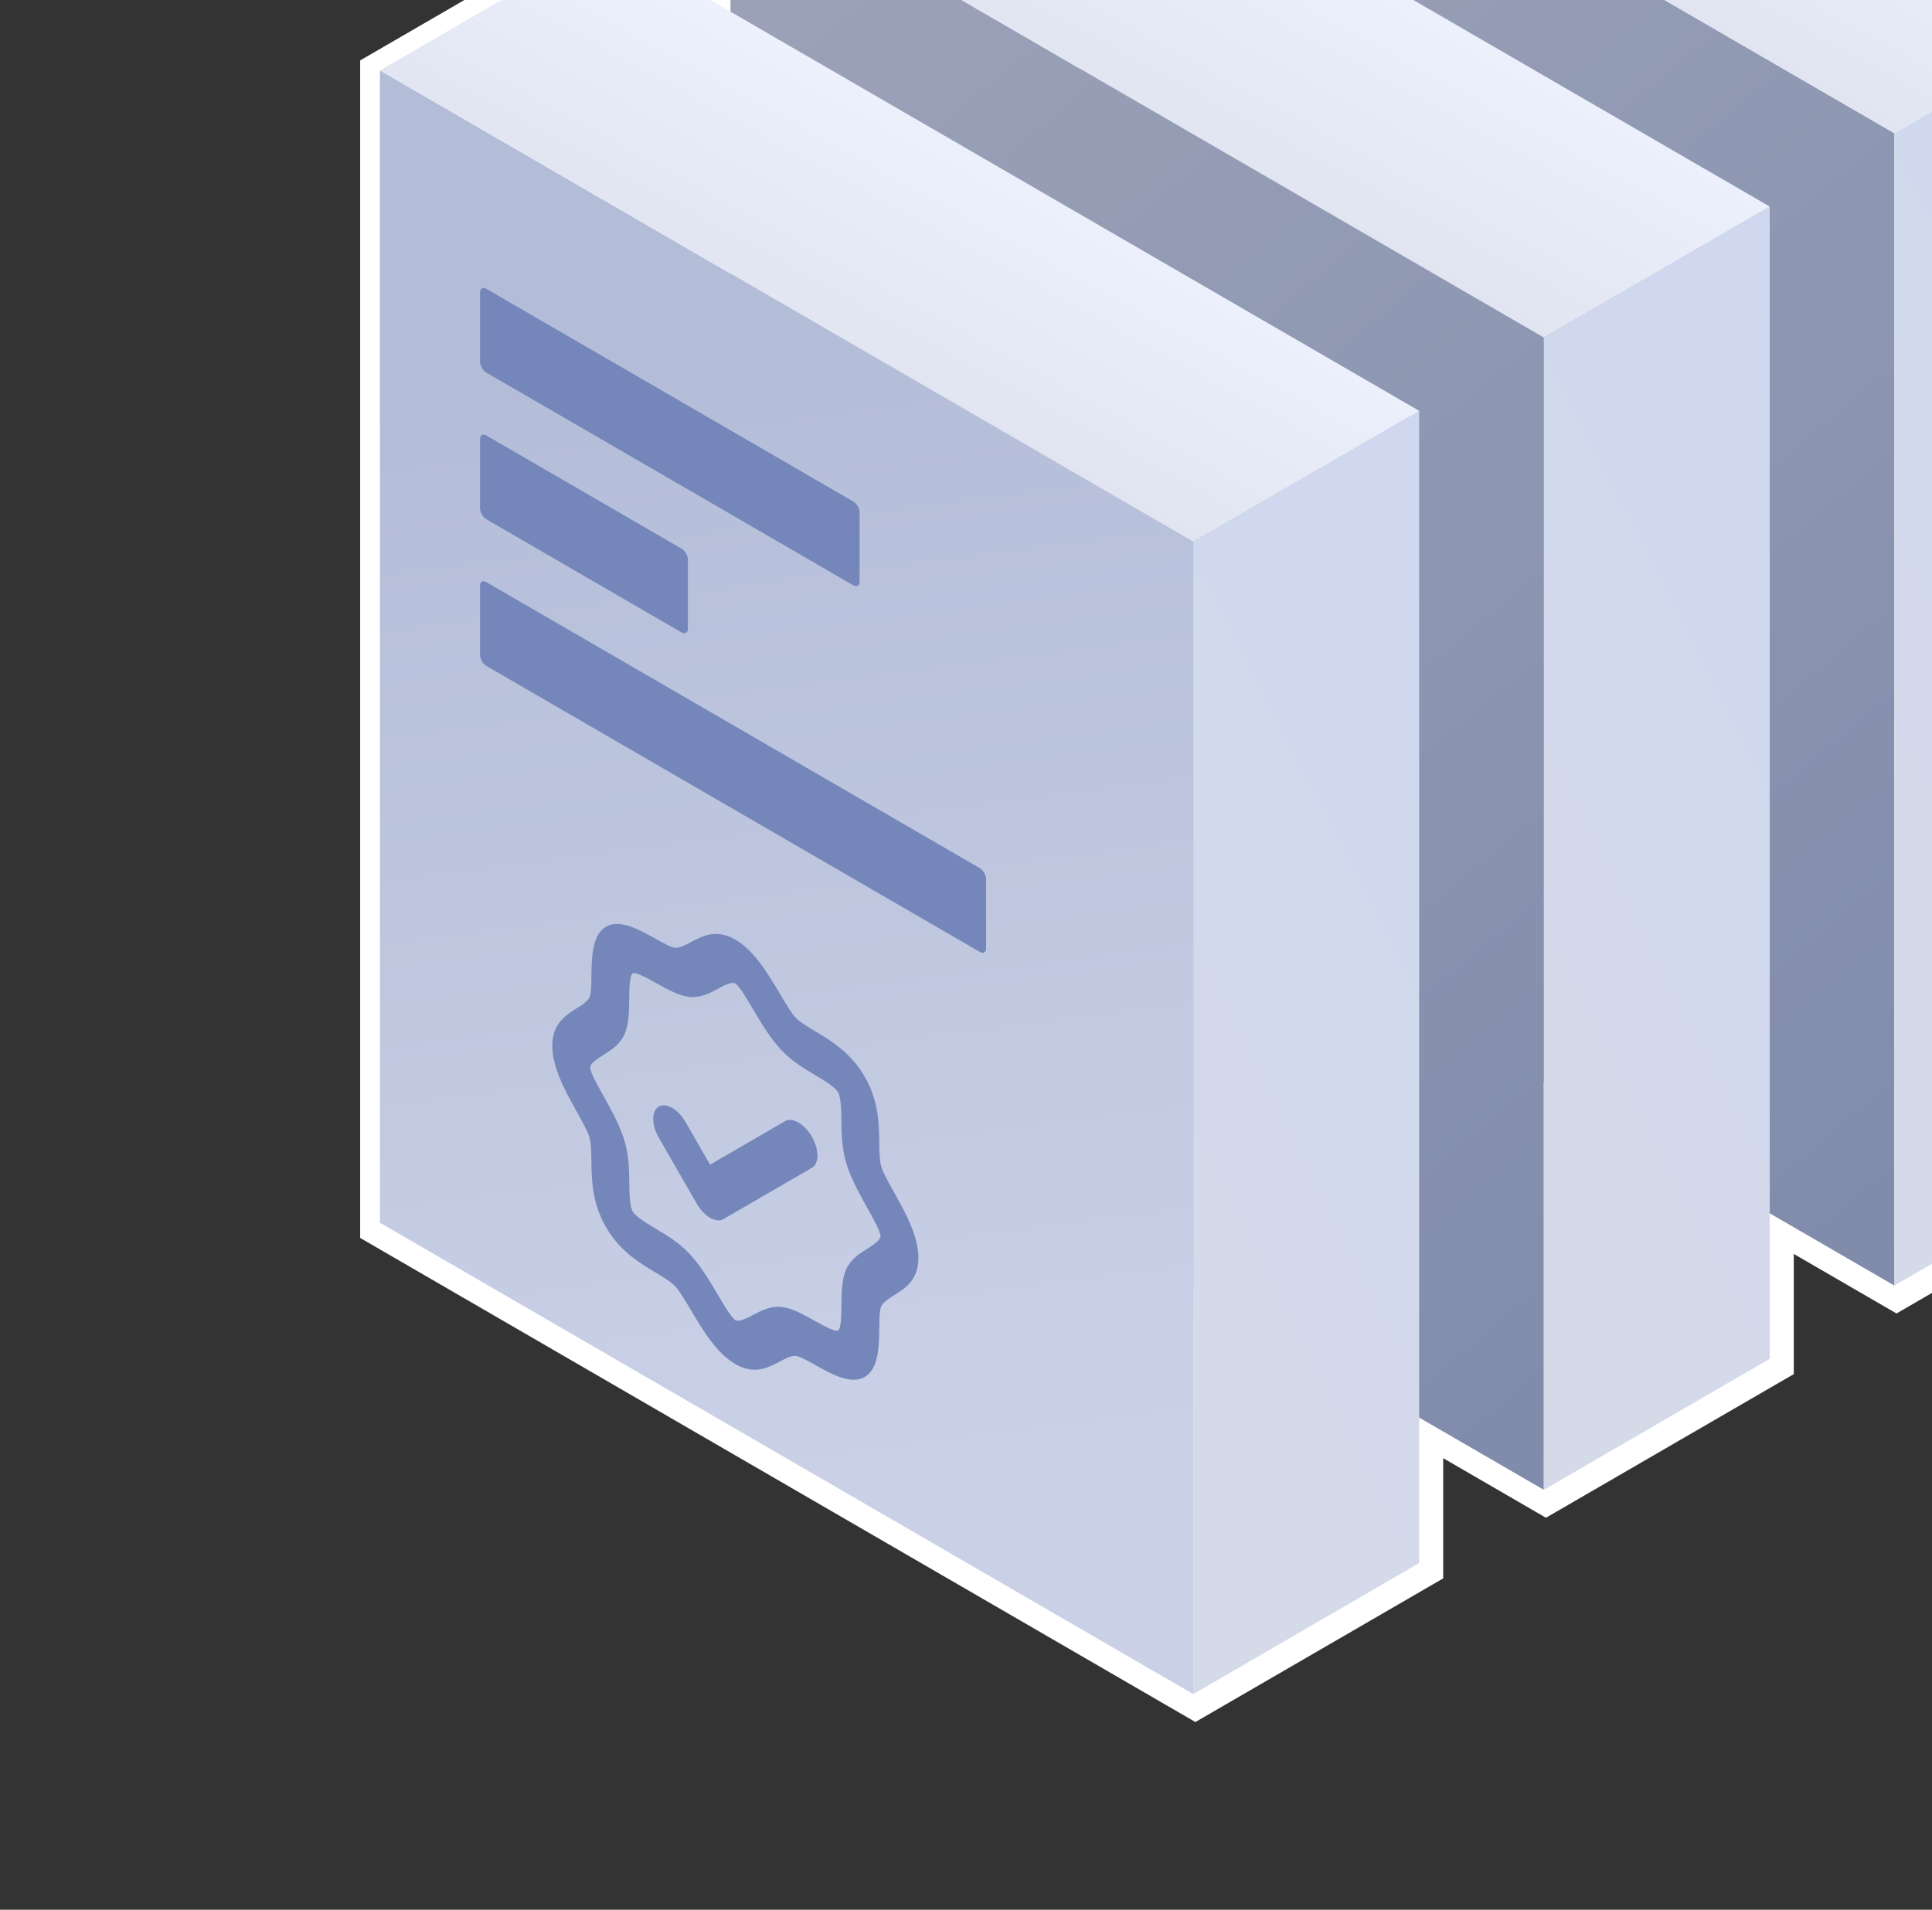 <svg width="265" height="262" viewBox="0 0 265 262" fill="none" xmlns="http://www.w3.org/2000/svg">
<rect x="0" y="0" width="265" height="262" fill="#333333" stroke="none"/>
<path d="M292.622 159.627L291.874 160.06L260.885 178.024L260.132 178.46L259.38 178.024L244.539 169.421V187.651L243.791 188.084L212.801 206.049L212.049 206.484L211.297 206.049L196.455 197.444V215.676L195.707 216.108L164.718 234.073L163.966 234.51L163.213 234.073L51.65 169.401L50.902 168.968V9.153L51.65 8.72L82.64 -9.245L83.392 -9.681L84.144 -9.245L98.985 -0.643V-18.871L99.733 -19.305L130.724 -37.27L131.476 -37.705L132.228 -37.27L147.069 -28.666V-46.895L147.816 -47.329L178.807 -65.294L179.559 -65.73L180.312 -65.294L291.874 -0.622L292.622 -0.188V159.627Z" fill="white" stroke="white" stroke-width="3"/>
<path d="M148.277 -46.393L259.84 18.279L259.84 176.366L148.277 111.694L148.277 -46.393Z" fill="url(#paint0_linear_3272_5749)"/>
<rect width="35.82" height="158.087" transform="matrix(0.865 -0.502 2.19417e-08 1 259.842 18.279)" fill="url(#paint1_linear_3272_5749)"/>
<path d="M179.268 -64.356L290.831 0.316L259.841 18.281L148.278 -46.391L179.268 -64.356Z" fill="url(#paint2_linear_3272_5749)"/>
<path d="M100.195 -18.367L211.758 46.305L211.758 204.391L100.195 139.719L100.195 -18.367Z" fill="url(#paint3_linear_3272_5749)"/>
<rect width="35.82" height="158.087" transform="matrix(0.865 -0.502 2.19417e-08 1 211.758 46.305)" fill="url(#paint4_linear_3272_5749)"/>
<path d="M131.186 -36.332L242.749 28.34L211.759 46.304L100.196 -18.368L131.186 -36.332Z" fill="url(#paint5_linear_3272_5749)"/>
<path d="M52.111 9.656L163.674 74.328L163.674 232.415L52.111 167.743L52.111 9.656Z" fill="url(#paint6_linear_3272_5749)"/>
<rect width="35.82" height="158.087" transform="matrix(0.865 -0.502 2.19417e-08 1 163.674 74.328)" fill="url(#paint7_linear_3272_5749)"/>
<path d="M83.102 -8.307L194.665 56.365L163.675 74.329L52.112 9.658L83.102 -8.307Z" fill="url(#paint8_linear_3272_5749)"/>
<path d="M65.842 80.359C65.842 79.807 66.229 79.584 66.707 79.861L134.394 119.098C134.871 119.375 135.259 120.047 135.259 120.6V130.097C135.259 130.649 134.871 130.873 134.394 130.596L66.707 91.358C66.229 91.081 65.842 90.409 65.842 89.856V80.359ZM65.842 60.24C65.842 59.688 66.229 59.465 66.707 59.742L93.487 75.266C93.965 75.543 94.353 76.215 94.353 76.768V86.265C94.353 86.817 93.965 87.04 93.487 86.763L66.707 71.239C66.229 70.962 65.842 70.29 65.842 69.737V60.24ZM65.842 40.119C65.842 39.567 66.229 39.344 66.707 39.621L117.039 68.798C117.517 69.075 117.904 69.747 117.904 70.299V79.797C117.904 80.349 117.517 80.572 117.039 80.295L66.707 51.118C66.229 50.841 65.842 50.169 65.842 49.616V40.119Z" fill="#7587BA"/>
<path d="M122.673 163.648C121.911 162.285 121.125 160.878 120.868 160.008C120.638 159.233 120.621 157.9 120.606 156.727C120.573 154.198 120.532 151.052 118.618 147.726C116.705 144.401 114.014 142.798 111.849 141.498C110.844 140.898 109.703 140.217 109.149 139.63C108.528 138.971 107.707 137.584 106.913 136.24C105.38 133.647 103.471 130.417 100.862 128.905C98.254 127.393 96.344 128.409 94.811 129.225C94.017 129.648 93.197 130.083 92.575 130.022C92.021 129.967 90.88 129.325 89.876 128.761C87.711 127.556 85.018 126.03 83.111 127.148C81.203 128.266 81.162 131.352 81.119 133.837C81.104 134.993 81.086 136.305 80.857 136.815C80.599 137.386 79.813 137.881 79.051 138.361C77.582 139.286 75.75 140.45 75.75 143.462C75.75 146.474 77.582 149.762 79.051 152.404C79.813 153.766 80.599 155.173 80.857 156.043C81.086 156.818 81.104 158.151 81.119 159.325C81.151 161.853 81.192 164.999 83.106 168.325C85.02 171.65 87.711 173.253 89.876 174.553C90.88 175.153 92.021 175.834 92.575 176.422C93.197 177.081 94.017 178.467 94.811 179.811C96.344 182.391 98.264 185.628 100.862 187.134C103.46 188.64 105.38 187.63 106.913 186.814C107.707 186.391 108.528 185.955 109.149 186.017C109.703 186.072 110.844 186.713 111.849 187.278C114.014 188.495 116.707 190.009 118.618 188.898C120.53 187.788 120.567 184.689 120.606 182.202C120.621 181.046 120.638 179.734 120.868 179.224C121.125 178.653 121.911 178.157 122.673 177.678C124.143 176.753 125.974 175.601 125.974 172.577C125.974 169.552 124.143 166.277 122.673 163.648ZM118.924 171.336C117.88 171.986 116.698 172.736 116.068 174.138C115.458 175.491 115.434 177.324 115.419 179.105C115.401 180.44 115.378 182.271 114.953 182.514C114.529 182.758 112.94 181.867 111.78 181.214C110.236 180.347 108.643 179.451 107.171 179.296C105.655 179.147 104.415 179.799 103.326 180.377C102.546 180.791 101.382 181.411 100.862 181.11C100.343 180.809 99.178 178.839 98.407 177.536C97.325 175.699 96.087 173.611 94.562 171.997C93.09 170.436 91.497 169.484 89.954 168.572C88.793 167.879 87.202 166.929 86.78 166.193C86.358 165.456 86.332 163.599 86.314 162.244C86.291 160.44 86.267 158.579 85.665 156.524C85.035 154.401 83.853 152.278 82.81 150.411C82.063 149.074 80.946 147.076 80.946 146.474C80.946 145.872 82.063 145.169 82.801 144.703C83.844 144.053 85.026 143.303 85.656 141.901C86.267 140.548 86.291 138.715 86.306 136.934C86.332 135.604 86.358 133.774 86.791 133.548C87.224 133.322 88.804 134.196 89.964 134.848C91.508 135.715 93.101 136.611 94.573 136.767C96.089 136.915 97.329 136.264 98.418 135.685C99.178 135.247 100.343 134.627 100.862 134.929C101.382 135.23 102.546 137.2 103.317 138.503C104.4 140.34 105.638 142.428 107.162 144.042C108.634 145.603 110.227 146.554 111.771 147.467C112.931 148.159 114.522 149.109 114.945 149.846C115.367 150.583 115.393 152.44 115.41 153.795C115.434 155.599 115.458 157.46 116.059 159.515C116.689 161.637 117.871 163.761 118.915 165.628C119.653 166.95 120.77 168.947 120.77 169.55C120.77 170.152 119.662 170.87 118.924 171.336ZM111.36 155.95C111.602 156.37 111.794 156.814 111.925 157.256C112.056 157.698 112.124 158.13 112.124 158.526C112.124 158.923 112.056 159.276 111.925 159.566C111.794 159.856 111.602 160.077 111.36 160.217L99.236 167.244C98.995 167.385 98.708 167.442 98.392 167.411C98.077 167.38 97.738 167.262 97.396 167.064C97.054 166.865 96.716 166.591 96.4 166.256C96.084 165.921 95.797 165.532 95.556 165.111L90.361 156.075C90.119 155.655 89.927 155.212 89.796 154.77C89.666 154.328 89.598 153.896 89.598 153.5C89.598 153.104 89.666 152.751 89.796 152.461C89.927 152.17 90.119 151.949 90.361 151.809C90.602 151.669 90.889 151.613 91.205 151.644C91.52 151.676 91.859 151.794 92.201 151.992C92.542 152.19 92.881 152.464 93.197 152.799C93.512 153.133 93.799 153.522 94.041 153.942L97.398 159.776L107.684 153.812C107.925 153.672 108.212 153.617 108.528 153.649C108.843 153.681 109.182 153.8 109.523 153.998C109.864 154.197 110.202 154.471 110.517 154.806C110.833 155.141 111.119 155.53 111.36 155.95Z" fill="#7587BA"/>
<defs>
<linearGradient id="paint0_linear_3272_5749" x1="148.211" y1="-46.337" x2="303.562" y2="139.195" gradientUnits="userSpaceOnUse">
<stop stop-color="#9DA4B9"/>
<stop offset="1" stop-color="#808BAB"/>
</linearGradient>
<linearGradient id="paint1_linear_3272_5749" x1="17.91" y1="1.581" x2="-41.525" y2="28.515" gradientUnits="userSpaceOnUse">
<stop stop-color="#CFD8EF"/>
<stop offset="1" stop-color="#D5DAE9"/>
</linearGradient>
<linearGradient id="paint2_linear_3272_5749" x1="179.183" y1="-64.383" x2="162.942" y2="-34.674" gradientUnits="userSpaceOnUse">
<stop stop-color="#EDF1FD"/>
<stop offset="1" stop-color="#E1E5F1"/>
</linearGradient>
<linearGradient id="paint3_linear_3272_5749" x1="100.129" y1="-18.312" x2="255.48" y2="167.22" gradientUnits="userSpaceOnUse">
<stop stop-color="#9DA4B9"/>
<stop offset="1" stop-color="#808BAB"/>
</linearGradient>
<linearGradient id="paint4_linear_3272_5749" x1="17.91" y1="1.581" x2="-41.525" y2="28.515" gradientUnits="userSpaceOnUse">
<stop stop-color="#CFD8EF"/>
<stop offset="1" stop-color="#D5DAE9"/>
</linearGradient>
<linearGradient id="paint5_linear_3272_5749" x1="131.101" y1="-36.36" x2="114.86" y2="-6.65" gradientUnits="userSpaceOnUse">
<stop stop-color="#EDF1FD"/>
<stop offset="1" stop-color="#E1E5F1"/>
</linearGradient>
<linearGradient id="paint6_linear_3272_5749" x1="113.828" y1="204.847" x2="93.696" y2="48.564" gradientUnits="userSpaceOnUse">
<stop stop-color="#CAD1E7"/>
<stop offset="1" stop-color="#B4BDD8"/>
</linearGradient>
<linearGradient id="paint7_linear_3272_5749" x1="17.91" y1="1.581" x2="-41.525" y2="28.515" gradientUnits="userSpaceOnUse">
<stop stop-color="#CFD8EF"/>
<stop offset="1" stop-color="#D5DAE9"/>
</linearGradient>
<linearGradient id="paint8_linear_3272_5749" x1="83.017" y1="-8.334" x2="66.776" y2="21.375" gradientUnits="userSpaceOnUse">
<stop stop-color="#EDF1FD"/>
<stop offset="1" stop-color="#E1E5F1"/>
</linearGradient>
</defs>
</svg>
